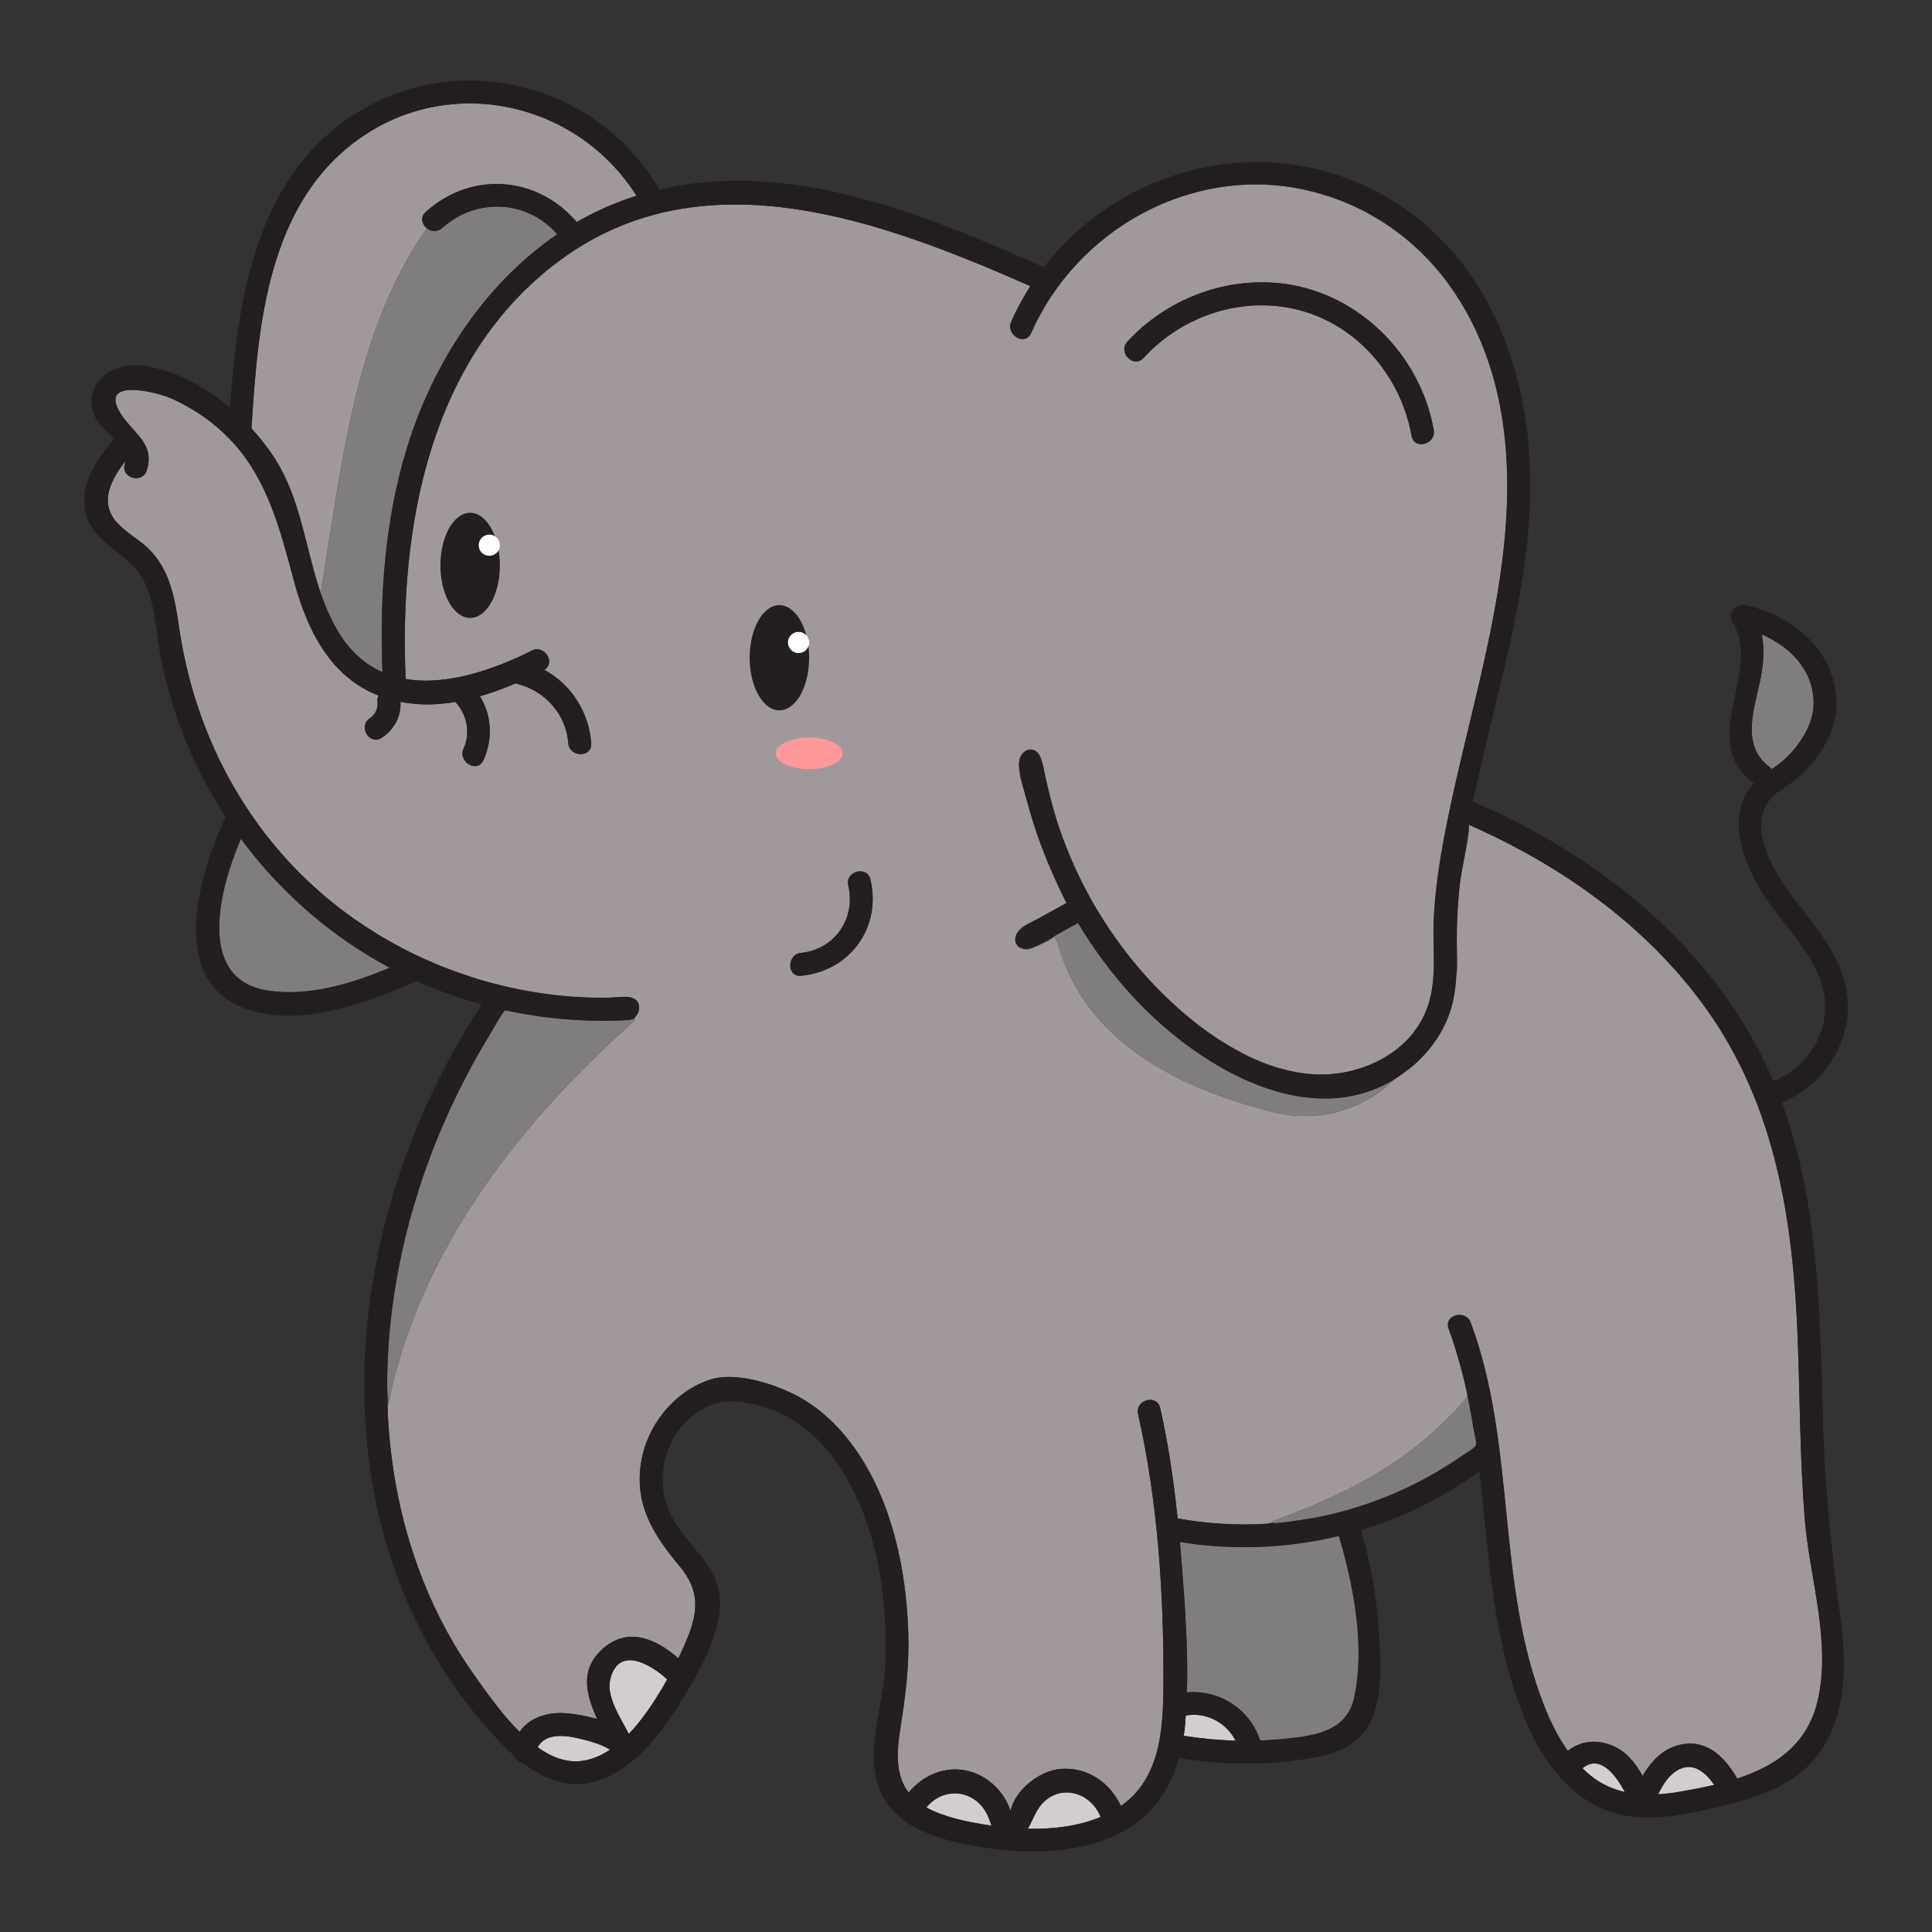 <?xml version="1.0" encoding="utf-8"?>
<!-- Generator: Adobe Illustrator 23.0.3, SVG Export Plug-In . SVG Version: 6.00 Build 0)  -->
<svg version="1.1" id="Capa_1" xmlns="http://www.w3.org/2000/svg" xmlns:xlink="http://www.w3.org/1999/xlink" x="0px" y="0px"
	 viewBox="0 0 1200 1200" enable-background="new 0 0 1200 1200" xml:space="preserve">
<rect x="0" y="0" width="1200" height="1200" fill="#333333" stroke="none"/>
<g>
	<path fill="#D3CDD1" d="M1064.715,1108.632c-7.358,1.74-14.83,3.109-22.13,4.363c-4.192,0.713-8.442,1.226-12.662,1.454
		c2.795-5.789,6.303-11.436,11.635-14.716C1051.282,1093.774,1059.382,1100.79,1064.715,1108.632z M982.923,1098.28
		c2.224,2.196,4.534,4.278,7.073,6.132c5.932,4.363,12.434,7.073,19.193,8.613C1003.428,1102.187,993.675,1089.439,982.923,1098.28z
		 M736.094,1071.33c-0.228,2.281-0.513,4.563-0.856,6.787c10.666,1.711,21.417,2.738,32.198,3.052
		c-5.59-11.208-18.395-17.995-30.943-15.628C736.351,1067.48,736.266,1069.419,736.094,1071.33z M644.493,1124.032
		c-2.053,3.308-3.764,7.871-6.046,11.835c15.486,0.342,31.285-1.54,45.202-7.329
		C676.605,1111.256,654.873,1107.321,644.493,1124.032z M575.535,1122.721c10.78,5.846,23.727,8.527,35.762,10.523
		c1.511,0.228,3.023,0.456,4.563,0.684c-0.599-1.654-1.141-3.308-1.768-4.848c-7.158-17.682-27.692-20.02-38.7-6.445
		C575.42,1122.664,575.478,1122.692,575.535,1122.721z M390.534,1076.977c8.527-8.841,15.514-19.649,21.018-28.832
		c0.97-1.683,1.939-3.365,2.88-5.048c-10.352-9.525-30.03-20.99-35.335-0.371C376.275,1053.763,385.23,1066.396,390.534,1076.977z
		 M333.925,1085.276c8.67,6.16,18.052,9.839,27.863,8.413c6.16-0.913,11.835-3.422,17.083-6.873
		c-5.219-3.764-16.027-6.303-21.36-7.472C348.498,1077.376,338.145,1077.291,333.925,1085.276z"/>
	<path fill="#A0989B" d="M526.882,550.067c4.791,20.22-8.27,39.641-29.203,41.751c-9.04,0.884-9.154,15.172,0,14.259
		c30.23-3.023,50.022-29.973,42.949-59.804C538.546,537.347,524.771,541.112,526.882,550.067z M782.095,189.648
		c9.639-0.171,19.364,1.141,28.832,4.107c34.65,10.837,59.575,41.78,65.849,77c0.114,0.684,0.314,1.283,0.542,1.825
		c0.371,0.799,0.856,1.454,1.454,1.939c0.57,0.513,1.226,0.856,1.939,1.084c0.314,0.114,0.656,0.171,0.998,0.228
		c0.77,0.114,1.568,0.114,2.367-0.057c0.228-0.029,0.456-0.086,0.684-0.171c0.029,0.029,0.086,0,0.114-0.029
		c0.2-0.029,0.371-0.086,0.57-0.171c0.228-0.057,0.456-0.143,0.656-0.257c0.228-0.086,0.428-0.2,0.627-0.314
		c0.428-0.228,0.799-0.485,1.169-0.799c0.2-0.143,0.371-0.285,0.513-0.456c0.171-0.171,0.342-0.342,0.485-0.513
		c0.143-0.143,0.228-0.285,0.342-0.399c0.171-0.228,0.342-0.485,0.485-0.77c0.285-0.485,0.513-1.027,0.684-1.626v-0.029
		c0.171-0.57,0.257-1.169,0.257-1.797c0-0.456-0.057-0.97-0.143-1.454c-7.158-40.126-36.703-74.776-75.803-86.982
		c-40.554-12.662-86.098,1.169-114.474,32.198c-6.16,6.759,3.879,16.883,10.096,10.096c1.169-1.255,2.339-2.51,3.565-3.707
		c0.029-0.029,0.057-0.057,0.057-0.057c1.226-1.226,2.481-2.396,3.764-3.536c0.856-0.741,1.711-1.483,2.595-2.196
		c0.827-0.713,1.683-1.397,2.567-2.082c0.827-0.656,1.654-1.283,2.51-1.882c0.114-0.114,0.257-0.2,0.371-0.285
		c1.711-1.226,3.451-2.396,5.247-3.508c0.428-0.285,0.884-0.57,1.312-0.827c3.337-2.053,6.816-3.879,10.352-5.504
		c1.112-0.513,2.224-0.998,3.337-1.483c0.827-0.342,1.654-0.656,2.453-0.97c0.57-0.228,1.141-0.456,1.711-0.656
		c1.027-0.371,2.053-0.713,3.08-1.055c0.029-0.029,0.029-0.029,0.057-0.029c1.198-0.399,2.396-0.77,3.622-1.112
		c1.084-0.314,2.139-0.599,3.223-0.856c0.371-0.114,0.742-0.2,1.112-0.285c0.97-0.228,1.939-0.456,2.909-0.656
		c0.171-0.029,0.314-0.057,0.485-0.114c1.055-0.2,2.11-0.371,3.166-0.542c1.112-0.2,2.224-0.371,3.337-0.513
		c0.57-0.086,1.141-0.143,1.711-0.2c1.084-0.143,2.167-0.257,3.251-0.342c1.169-0.086,2.339-0.143,3.508-0.2
		c0.057,0,0.114,0,0.143,0C780.555,189.677,781.325,189.648,782.095,189.648z M809.872,117.753
		c40.468,8.725,74.872,33.735,96.694,68.772c24.11,38.712,31.07,84.108,29.315,129.034c-2.275,58.255-19.177,114.482-31.894,170.997
		c-6.5,28.888-13.079,59.536-13.607,89.548c-0.143,7.928,0.342,15.913,0.228,23.842c0,0.542-0.029,1.084-0.029,1.597
		c-0.428,11.236-2.082,22.245-7.871,32.454c-1.683,2.994-3.536,5.732-5.504,8.299c-0.171,0.228-0.342,0.456-0.542,0.684
		c-13.746,16.17-36.418,25.011-58.178,24.412c-14.858-0.656-30.03-4.934-43.605-11.693c-39.692-19.763-72.172-54.336-94.568-92.429
		c-0.856-1.454-1.711-2.937-2.538-4.42c-0.114-0.2-0.228-0.371-0.314-0.57c-7.25-13.182-13.423-26.954-18.499-41.116
		c-5.168-14.419-8.321-29.337-11.899-44.246c-0.357-1.486-0.727-3.005-1.561-4.285c-4.579-7.027-12.316-0.893-12.642,5.418
		c-0.384,7.454,3.191,16.719,5.123,23.887c2.202,8.169,4.735,16.249,7.589,24.213c1.062,2.964,16.083,39.132,16.916,38.667
		c-5.494,3.039-10.989,6.078-16.483,9.117c-4.257,2.354-10.66,4.57-13.689,8.488c-1.838,2.377-2.45,5.905-0.778,8.402
		c1.509,2.254,4.513,3.148,7.201,2.784c2.006-0.272,16.022-6.506,16.022-8.058l2.025,3.65c5.875,21.56,16.826,39.099,30.943,53.387
		c27.007,27.264,65.678,42.778,103.095,52.132c29.146,7.272,56.182-1.996,75.888-20.733c3.97-3.775,9.603-6.637,13.791-10.614
		c4.697-4.461,8.877-9.471,12.373-14.927c8.63-13.47,11.495-28.475,11.633-44.203c0.168-19.206,0.051-39.265,3.288-58.223
		c0.463-2.714,6.196-28.975,4.317-29.856c57.636,25.325,110.88,62.884,147.755,114.559c43.32,60.688,53.957,132.241,56.724,205.077
		c1.397,37.188,1.369,74.434,4.363,111.536c2.966,36.875,16.912,77.485,7.757,114.075c-6.673,26.722-26.579,39.755-49.736,47.284
		c-0.114-0.257-0.2-0.542-0.371-0.799c-6.901-11.493-16.769-22.216-31.342-20.819c-12.719,1.226-20.99,9.782-27.036,19.935
		c-4.335-7.957-9.953-15.029-18.623-18.737c-9.639-4.107-19.878-3.109-27.806,3.194c-6.046-8.527-10.752-18.109-14.516-27.606
		c-30.258-76.116-17.225-161.615-45.772-238.359c-3.166-8.527-16.94-4.82-13.746,3.793c2.626,7.08,4.815,14.312,6.86,21.577
		c1.038,3.685,1.997,7.393,3.043,11.075c0.761,2.678,2.295,5.839,1.741,8.685c-0.825,4.237-8.137,9.987-11.117,13.08
		c-4.142,4.299-8.48,8.41-12.987,12.325c-17.99,15.627-38.591,27.939-60.181,37.902c-9.741,4.495-19.69,8.527-29.756,12.233
		c-4.978,1.833-6.656,4.03-11.694,4.308c-18.124,1.001-36.368-0.128-54.227-3.375c-2.396-23.043-5.704-46.001-10.809-68.559
		c-1.996-8.955-15.742-5.162-13.746,3.793c12.32,54.67,16.027,112.192,15.742,168.117c-0.143,27.464-1.911,58.321-26.437,75.261
		c-6.616-14.487-20.79-24.412-37.474-23.015c-12.919,1.112-28.119,12.691-31.057,26.094c-0.342-1.027-0.684-2.025-1.141-2.994
		c-1.426-3.479-3.337-6.616-5.761-9.497c-4.734-5.675-11.265-10.124-18.452-12.092c-14.43-3.964-28.946,2.082-37.93,13.204
		c-8.356-10.951-7.472-25.638-5.048-40.639c3.194-19.735,5.504-38.985,4.82-59.034c-1.312-38.5-9.753-79.624-31.713-111.964
		c-9.982-14.659-22.957-27.578-38.928-35.591c-14.259-7.187-37.473-14.487-53.244-9.04c-22.073,7.586-38.643,28.718-42.151,51.476
		c-4.05,26.437,7.985,44.974,24.041,64.224c12.263,14.687,11.75,27.549,4.677,44.86c-1.683,4.135-3.536,8.213-5.504,12.263
		c-13.66-12.035-31.599-20.106-47.484-5.418c-14.117,13.09-9.525,28.462-2.937,43.177c-7.358-2.167-14.972-3.394-20.334-3.679
		c-11.464-0.599-22.016,3.08-27.835,11.635c-37.862-37.56-63.135-89.706-74.492-141.393c-3.468-15.783-5.748-31.824-6.9-47.942
		c-0.143-1.996-0.257-4.021-0.371-6.017c-0.086-2.139-0.171-4.278-0.2-6.417c19.136-96.593,81.221-175.817,153.373-240.013
		c-1.059-1.147,3.266-6.226,2.786-9.112c-1.03-6.191-7.847-5.827-12.662-5.505c-30.622,2.048-62.232-3.105-91.365-12.419
		c-1.597-0.513-3.166-1.027-4.734-1.569c-21.089-7.162-41.305-16.909-59.975-29.061c-28.789-18.32-53.52-42.847-72.678-71.047
		c-19.668-28.95-33.367-61.708-40.736-95.897c-1.377-6.387-2.533-12.819-3.484-19.283c-2.624-17.853-5.504-35.876-18.936-49.109
		c-5.932-5.818-13.603-9.753-19.279-15.856c-11.949-12.776-4.192-26.922,4.734-38.586c-0.086,0.57-0.171,1.141-0.342,1.74
		c-2.652,8.812,11.122,12.577,13.746,3.793c4.962-16.569-7.814-22.33-15.685-34.194c-15.799-23.756,21.674-14.487,31.171-10.21
		c7.786,3.508,15.286,7.928,22.187,13.004c5.219,3.85,9.782,7.957,13.917,12.292c0.314,0.428,0.684,0.799,1.084,1.112
		c22.159,23.813,29.916,54.071,38.614,86.583c7.985,29.83,22.159,59.689,52.645,71.439c-0.542,0.97-0.856,2.082-0.713,3.223
		c0.428,4.249-0.827,8.299-4.563,10.723c-7.7,4.934-0.57,17.282,7.187,12.292c7.5-4.791,12.32-13.318,11.636-22.33
		c11.407,2.224,22.872,1.968,34.165,0.057c7.13,7.786,9.554,19.107,5.076,28.975c-3.764,8.299,8.499,15.571,12.32,7.215
		c5.96-13.119,5.19-27.891-2.167-39.698c7.529-2.196,14.972-4.934,22.245-8.042c0.314,0.114,0.599,0.257,0.941,0.342
		c17.225,4.221,30.344,18.908,31.684,36.761c0.684,9.097,14.972,9.154,14.259,0c-1.454-19.393-12.548-36.504-29.146-45.487
		c7.215-4.392,0.2-15.942-7.786-11.949c-23.528,11.835-52.817,21.931-78.341,17.625c-4.078-94.653,14.83-199.944,95.594-259.862
		c89.834-66.62,201.17-24.269,292.43,15.828c-4.449,6.959-8.441,14.288-11.864,22.016c-3.65,8.327,8.613,15.571,12.32,7.187
		C668.876,142.45,740.03,102.695,809.872,117.753z M890.409,270.242c0.143-0.57,0.228-1.169,0.257-1.797
		C890.665,269.072,890.58,269.671,890.409,270.242z M884.078,275.774c-0.799,0.171-1.597,0.171-2.367,0.057
		C882.481,275.917,883.279,275.917,884.078,275.774z M878.773,274.519c0.57,0.485,1.255,0.856,1.939,1.084
		C880,275.375,879.344,275.033,878.773,274.519z M877.319,272.58c0.371,0.799,0.884,1.426,1.454,1.939
		C878.174,274.035,877.689,273.379,877.319,272.58z M395.325,121.603c-13.119,4.135-25.524,9.611-37.103,16.313
		c-24.412-28.547-64.994-31.969-93.712-6.36c-3.707,3.308-2.453,7.757,0.57,10.21c-45.801,65.735-52.816,149.552-65.935,226.495
		c-9.668-28.29-12.349-59.404-29.46-85.043c-3.879-5.846-8.442-11.607-13.489-17.111c4.05-64.851,10.153-141.452,69.129-181.464
		C282.249,46.028,359.363,64.394,395.325,121.603z"/>
	<path fill="#7F7D7E" d="M831.603,954.033c9.269,31.142,16.199,68.131,9.639,99.815c-4.649,22.558-26.294,24.469-45.715,26.38
		c-4.221,0.428-8.47,0.684-12.719,0.856c-0.171-0.57-0.371-1.112-0.656-1.626c-6.844-18.651-25.382-30.059-44.917-28.29
		c0.799-26.494-1.198-53.472-3.223-79.596c-0.342-4.62-0.741-9.211-1.141-13.803C765.925,963.102,799.52,961.761,831.603,954.033z
		 M866.71,669.987c-0.285,0.171-0.542,0.342-0.827,0.485c-0.343,0.228-0.684,0.428-1.027,0.627
		c-4.107,2.396-8.27,4.392-12.519,5.961c-1.027,0.399-2.082,0.77-3.137,1.112c-17.083,5.618-34.907,5.133-52.161,0.799
		c-0.313-0.057-0.627-0.143-0.941-0.228c-1.826-0.485-3.622-0.998-5.419-1.568c-13.147-3.993-25.895-10.124-37.616-17.339
		c-23.185-14.259-43.519-32.682-60.659-53.872c-0.827-0.97-1.626-1.968-2.367-2.966c-0.399-0.456-0.77-0.913-1.112-1.397
		c-0.086-0.086-0.171-0.171-0.2-0.285c-5.504-7.044-10.637-14.402-15.4-21.988c-0.086-0.114-0.171-0.257-0.257-0.371
		c-1.169-1.882-2.339-3.793-3.479-5.704c-4.934,2.738-9.896,5.504-14.858,8.242l0.029,0.057l2.025,3.651
		c5.875,21.56,16.826,39.099,30.943,53.387c27.007,27.264,65.679,42.778,103.095,52.132
		C819.968,697.993,847.003,688.724,866.71,669.987z M391.561,633.341c-0.228,0.085-0.456,0.114-0.713,0.143
		c-0.228,0.057-0.456,0.086-0.713,0.086c-25.638,1.426-51.276-0.656-76.23-6.075c-0.999-0.215-7.481,11.574-8.393,13.046
		c-2.843,4.59-5.608,9.229-8.279,13.921c-4.047,7.107-7.867,14.357-11.526,21.692c0.382-0.77,0.749-1.55,1.135-2.317
		c-0.427,0.827-0.856,1.654-1.283,2.51c-0.31,0.624-0.602,1.263-0.911,1.89c-0.599,1.216-1.177,2.442-1.764,3.663
		c-0.984,2.039-1.987,4.064-2.943,6.111c-0.497,1.076-0.963,2.168-1.452,3.249c-0.34,0.752-0.673,1.508-1.01,2.262
		c-1.56,3.497-3.079,7.015-4.556,10.554c-0.235,0.564-0.474,1.126-0.706,1.691c-0.501,1.213-1.026,2.414-1.517,3.633
		c-0.713,1.797-1.426,3.622-2.139,5.419c-0.428,1.118-0.822,2.239-1.24,3.354c-0.033,0.086-0.063,0.174-0.096,0.26
		c-0.913,2.439-1.834,4.872-2.713,7.337c-0.656,1.825-1.283,3.679-1.911,5.504c-0.423,1.236-0.787,2.492-1.197,3.732
		c0.03-0.091,0.063-0.182,0.093-0.273c-0.366,1.101-0.712,2.209-1.069,3.313c0.325-1.013,0.642-2.029,0.975-3.039
		c-0.716,2.151-1.399,4.309-2.081,6.467c-1.774,5.649-3.474,11.319-5.013,17.026c-3.642,13.511-6.564,27.211-8.766,41.027
		c0.231-1.457,0.44-2.916,0.687-4.371c-4.592,26.18-6.531,52.759-5.532,79.168c0.029-0.143,0.056-0.257,0.086-0.399
		c-0.129-4.413-0.159-8.819-0.144-13.222c0.115,4.237,0.932,9.241,0.144,13.222c19.136-96.593,81.221-175.817,153.373-239.984
		c0-0.029-1.026-1.141-1.026-1.141C392.645,633.027,392.131,633.227,391.561,633.341z M245.151,802.022
		c-0.659,4.313-1.262,8.635-1.775,12.969C243.888,810.661,244.495,806.339,245.151,802.022z M240.959,845.577
		c-0.167,4.093-0.257,8.188-0.299,12.284C240.702,853.762,240.792,849.667,240.959,845.577z M240.992,844.55
		c0.189-4.371,0.472-8.733,0.805-13.091C241.464,835.818,241.181,840.181,240.992,844.55z M243.279,815.91
		c-0.475,4.097-0.871,8.202-1.218,12.312C242.408,824.112,242.803,820.007,243.279,815.91z M282.669,682.356
		c-0.043,0.089-0.084,0.18-0.127,0.269C282.585,682.536,282.625,682.445,282.669,682.356z M264.629,725.672
		c-0.191,0.537-0.388,1.072-0.577,1.61C264.242,726.744,264.437,726.209,264.629,725.672z M914.921,885.611
		c-0.711-4.115-1.367-8.241-2.154-12.343c-0.4-2.082-0.827-4.164-1.255-6.246c-31.171,38.472-73.179,60.745-120.691,77.514
		c-0.06,0.021,0.097,1.435,0.103,1.597c0.022,0.615,20.759-2.64,25.603-3.477c-2.624,0.513-5.258,0.998-7.911,1.423
		c5.248-0.798,10.495-1.768,15.657-2.966c0.799-0.171,1.597-0.342,2.424-0.542c0.998-0.228,1.996-0.485,3.022-0.742
		c1.455-0.371,2.938-0.742,4.392-1.141c0.913-0.228,1.797-0.456,2.681-0.742c1.17-0.342,2.339-0.656,3.508-1.027
		c2.795-0.798,5.561-1.682,8.299-2.652c5.333-1.797,10.58-3.793,15.771-5.989c1.312-0.542,2.595-1.112,3.879-1.683
		c1.283-0.57,2.566-1.141,3.85-1.74c0.856-0.371,1.711-0.77,2.567-1.198c1.426-0.684,2.88-1.397,4.306-2.11
		c1.141-0.57,2.253-1.141,3.394-1.74c6.474-3.377,12.807-7.094,18.984-11.103c4.831-2.94,9.578-6.032,13.999-9.499
		c0.725-0.568,1.134-1.179,1.338-1.823c0.551-1.744-0.294-3.893-0.635-5.614C915.645,889.724,915.277,887.668,914.921,885.611z
		 M819.422,942.066c1.136-0.237,2.272-0.476,3.405-0.731C821.696,941.59,820.559,941.829,819.422,942.066z M825.796,940.643
		c1.191-0.284,2.381-0.571,3.568-0.873C828.178,940.072,826.988,940.36,825.796,940.643z M832.097,939.053
		c1.256-0.336,2.511-0.677,3.76-1.034C834.609,938.375,833.354,938.717,832.097,939.053z M838.38,937.282
		c1.293-0.384,2.583-0.775,3.869-1.18C840.964,936.507,839.674,936.898,838.38,937.282z M844.698,935.313
		c1.279-0.418,2.555-0.845,3.826-1.284C847.253,934.469,845.977,934.895,844.698,935.313z M863.56,928.278
		c1.077-0.452,2.151-0.914,3.221-1.381C865.71,927.365,864.637,927.826,863.56,928.278z M851.023,933.15
		c1.225-0.438,2.446-0.885,3.664-1.342C853.47,932.265,852.248,932.712,851.023,933.15z M857.33,930.797
		c1.144-0.445,2.284-0.898,3.421-1.36C859.615,929.899,858.474,930.352,857.33,930.797z M869.673,925.615
		c1.044-0.472,2.085-0.953,3.123-1.439C871.757,924.662,870.717,925.143,869.673,925.615z M875.674,922.811
		c1.036-0.501,2.068-1.011,3.097-1.526C877.741,921.8,876.71,922.31,875.674,922.811z M881.594,919.858
		c1.03-0.53,2.055-1.071,3.077-1.615C883.648,918.787,882.623,919.328,881.594,919.858z M887.456,916.748
		c1.014-0.554,2.02-1.119,3.026-1.686C889.476,915.629,888.468,916.194,887.456,916.748z M894.073,913.019
		c0.103-0.06,0.207-0.12,0.311-0.18C894.28,912.899,894.176,912.959,894.073,913.019z M916.732,897.395
		c0.028,0.2,0.056,0.371,0.085,0.57c-0.085,0.057-0.199,0.114-0.285,0.143C916.646,897.908,916.703,897.652,916.732,897.395z
		 M1126.429,438.045c-0.37,14.259-12.348,31.085-25.467,39.27c-0.285,0.143-0.57,0.228-0.856,0.399
		c-0.399-0.656-0.912-1.283-1.654-1.854c-17.767-13.945-8.156-37.131-4.734-55.44c1.683-9.012,2.282-17.881,0.542-26.38
		C1112.198,401.77,1127,416.742,1126.429,438.045z M211.38,394.44c-5.276-8.242-9.097-17.054-12.235-26.18
		c13.119-76.943,20.134-160.76,65.935-226.495c2.566,2.053,6.387,2.681,9.525-0.114c21.446-19.136,52.788-17.51,71.525,3.879
		c-45.345,30.886-77.371,80.365-93.427,132.868c-13.746,44.945-16.968,92.286-15.172,139.057
		C227.579,413.063,218.624,405.734,211.38,394.44z M242.038,601.086c-23.642,9.953-51.191,18.252-76.259,14.06
		c-44.004-7.301-29.546-63.169-16.142-94.14C174.049,554.059,205.505,581.58,242.038,601.086z"/>
	<path fill="#231F20" d="M688.725,601.315c-5.504-7.044-10.637-14.402-15.4-21.988C678.173,586.542,686.329,598.063,688.725,601.315
		z M790.679,677.174c-6.274-1.968-12.377-4.42-18.252-7.187c-21.76-10.21-41.666-24.583-58.977-41.209
		c-7.472-7.158-14.487-14.801-21.047-22.815c17.14,21.189,37.473,39.612,60.659,53.872
		C764.784,667.05,777.532,673.181,790.679,677.174z M736.094,1071.33c0.171-1.911,0.257-3.85,0.399-5.789
		c12.548-2.367,25.353,4.42,30.943,15.628c-10.78-0.314-21.532-1.34-32.198-3.052
		C735.581,1075.893,735.866,1073.612,736.094,1071.33z M379.098,1042.726c5.304-20.619,24.982-9.155,35.335,0.371
		c-0.941,1.683-1.911,3.365-2.88,5.048c-5.504,9.183-12.491,19.992-21.018,28.832
		C385.23,1066.396,376.275,1053.763,379.098,1042.726z M361.787,1093.689c-9.81,1.426-19.193-2.253-27.863-8.413
		c4.221-7.985,14.573-7.9,23.585-5.932c5.333,1.169,16.142,3.707,21.36,7.472C373.623,1090.266,367.947,1092.776,361.787,1093.689z
		 M149.637,521.006c24.412,33.053,55.868,60.574,92.4,80.08c-23.642,9.953-51.191,18.252-76.259,14.06
		C121.775,607.845,136.234,551.977,149.637,521.006z M644.493,1124.032c10.381-16.712,32.112-12.776,39.156,4.506
		c-13.917,5.789-29.716,7.672-45.202,7.329C640.728,1131.904,642.439,1127.341,644.493,1124.032z M989.996,1104.412
		c-2.538-1.854-4.848-3.936-7.073-6.132c10.752-8.841,20.505,3.907,26.266,14.744
		C1002.43,1111.484,995.928,1108.775,989.996,1104.412z M265.081,141.765c2.567,2.053,6.388,2.681,9.525-0.114
		c21.446-19.136,52.788-17.51,71.525,3.879c-45.345,30.886-77.371,80.366-93.427,132.868
		c-13.746,44.945-16.969,92.286-15.172,139.057c-9.953-4.392-18.908-11.721-26.152-23.015c-5.276-8.242-9.097-17.054-12.234-26.18
		c-9.668-28.29-12.349-59.404-29.46-85.043c-3.879-5.846-8.442-11.607-13.489-17.111c4.05-64.851,10.153-141.452,69.129-181.464
		c56.923-38.614,134.038-20.248,170,36.96c-13.119,4.135-25.524,9.611-37.103,16.313c-24.412-28.547-64.994-31.969-93.712-6.36
		C260.803,134.864,262.058,139.313,265.081,141.765z M737.235,1051.167c0.799-26.494-1.198-53.472-3.223-79.596
		c-0.342-4.62-0.741-9.211-1.141-13.803c33.053,5.333,66.648,3.993,98.732-3.736c9.269,31.142,16.199,68.131,9.639,99.815
		c-4.649,22.558-26.294,24.469-45.715,26.38c-4.221,0.428-8.47,0.684-12.719,0.856c-0.171-0.57-0.371-1.112-0.656-1.626
		C775.308,1060.807,756.77,1049.399,737.235,1051.167z M575.535,1122.721c-0.057-0.029-0.114-0.057-0.143-0.086
		c11.008-13.575,31.542-11.236,38.7,6.445c0.627,1.54,1.169,3.194,1.768,4.848c-1.54-0.228-3.052-0.456-4.563-0.684
		C599.262,1131.248,586.315,1128.567,575.535,1122.721z M1093.718,420.421c1.683-9.012,2.281-17.881,0.542-26.38
		c17.938,7.729,32.739,22.701,32.169,44.004c-0.371,14.259-12.349,31.085-25.467,39.27c-0.285,0.143-0.57,0.228-0.856,0.399
		c-0.399-0.656-0.913-1.283-1.654-1.854C1080.685,461.915,1090.296,438.73,1093.718,420.421z M440.271,857.155
		c-22.073,7.586-38.643,28.718-42.151,51.476c-4.05,26.437,7.985,44.974,24.041,64.224c12.263,14.687,11.75,27.549,4.677,44.86
		c-1.683,4.135-3.536,8.213-5.504,12.263c-13.66-12.035-31.599-20.106-47.484-5.418c-14.117,13.09-9.525,28.462-2.937,43.177
		c-7.358-2.167-14.972-3.394-20.334-3.679c-11.464-0.599-22.016,3.08-27.834,11.636c-10.694-10.609-19.763-23.671-26.465-32.939
		c-1.34-1.854-2.652-3.736-3.936-5.618c-0.97-1.369-1.882-2.738-2.766-4.135c-0.57-0.799-1.084-1.626-1.597-2.424
		c-1.141-1.711-2.224-3.422-3.251-5.133c-1.169-1.854-2.281-3.736-3.365-5.618c-9.411-16.113-17.225-33.139-23.3-50.763
		c-0.941-2.709-1.825-5.419-2.681-8.156c-0.399-1.198-0.77-2.396-1.084-3.622c-0.171-0.485-0.314-0.97-0.456-1.454
		c-0.513-1.711-0.998-3.394-1.454-5.105c-0.057-0.143-0.114-0.314-0.143-0.456c-0.371-1.34-0.741-2.681-1.084-4.05
		c-0.057-0.228-0.143-0.456-0.2-0.713c-0.114-0.456-0.228-0.913-0.342-1.397c-0.314-1.255-0.656-2.538-0.941-3.821
		c-0.285-1.084-0.542-2.196-0.77-3.308c-0.143-0.485-0.228-0.97-0.342-1.454c-0.342-1.426-0.656-2.852-0.913-4.278
		c-0.114-0.485-0.2-0.941-0.285-1.426c-0.143-0.57-0.257-1.141-0.371-1.683c-0.827-3.964-1.54-7.9-2.167-11.864
		c-0.941-5.96-1.74-11.949-2.396-17.938c-0.428-3.993-0.77-7.985-1.084-11.978c-0.143-1.996-0.257-4.021-0.371-6.017
		c-0.114-1.996-0.2-4.021-0.285-6.017c-0.998-26.408,0.941-52.988,5.533-79.168c0.257-1.654,0.57-3.308,0.884-4.962
		c0.713-3.964,1.511-7.928,2.396-11.864c0.228-1.112,0.456-2.196,0.713-3.28c0.913-4.05,1.882-8.071,2.909-12.063
		c0.314-1.255,0.656-2.51,0.998-3.764c0.314-1.198,0.627-2.367,0.97-3.565c0.456-1.711,0.941-3.422,1.454-5.133
		c0.513-1.882,1.084-3.764,1.683-5.647c1.369-4.563,2.823-9.097,4.363-13.603c0.627-1.825,1.255-3.679,1.911-5.504
		c1.312-3.679,2.652-7.301,4.05-10.951c0.713-1.797,1.426-3.622,2.139-5.419c2.909-7.215,5.989-14.345,9.24-21.389
		c1.825-3.907,3.707-7.814,5.618-11.664c0.428-0.856,0.856-1.683,1.283-2.51c1.112-2.224,2.253-4.449,3.422-6.673
		c0.029-0.029,0.029-0.086,0.057-0.114c1.084-2.053,2.167-4.107,3.28-6.131c3.251-5.96,6.645-11.835,10.21-17.596
		c0.057-0.114,0.171-0.257,0.285-0.456c1.74-3.023,8.784-15.628,9.81-15.372c24.954,5.419,50.592,7.5,76.23,6.075
		c0.257,0,0.485-0.029,0.713-0.086c0.257-0.029,0.485-0.086,0.713-0.143c2.481-0.656,4.42-2.709,5.162-5.162
		c0.086-0.257,0.143-0.513,0.171-0.77c0.114-0.656,0.143-1.34,0.086-1.996c0-0.029,0-0.029,0-0.057
		c-0.029-0.143-0.029-0.314-0.057-0.456c0-0.086-0.029-0.171-0.029-0.228c-0.029-0.171-0.057-0.342-0.114-0.513
		c-0.086-0.428-0.228-0.827-0.399-1.198c-0.143-0.285-0.285-0.57-0.456-0.827c-1.198-1.74-3.223-2.51-5.561-2.823
		c-0.086,0-0.171,0-0.228,0c-3.707,0.228-7.415,0.342-11.122,0.371c-1.454,0.029-2.909,0.029-4.335,0.029
		c-1.483,0-2.966-0.029-4.449-0.057c-7.101-0.114-14.145-0.513-21.161-1.226c-1.597-0.143-3.223-0.314-4.848-0.513
		c-1.597-0.171-3.223-0.371-4.82-0.599c-0.029,0-0.029,0-0.029,0c-1.226-0.171-2.481-0.342-3.707-0.542
		c-1.055-0.143-2.082-0.285-3.137-0.456c-1.54-0.257-3.08-0.513-4.592-0.799c-0.542-0.057-1.027-0.171-1.54-0.285
		c-1.626-0.285-3.223-0.599-4.848-0.913c-3.822-0.77-7.614-1.626-11.379-2.567c-1.54-0.371-3.08-0.77-4.62-1.198
		c-0.57-0.114-1.141-0.285-1.711-0.456c-1.569-0.428-3.166-0.856-4.734-1.34c-2.082-0.57-4.135-1.226-6.189-1.882
		c-1.569-0.513-3.166-1.027-4.734-1.569c-1.511-0.513-2.994-1.027-4.506-1.568c-5.818-2.082-11.55-4.363-17.225-6.873
		c-1.626-0.713-3.251-1.426-4.877-2.196c-4.221-1.911-8.356-3.964-12.434-6.132c-2.053-1.084-4.135-2.196-6.16-3.365
		c-5.019-2.795-9.953-5.789-14.773-8.926c-0.57-0.342-1.112-0.713-1.683-1.084c-0.371-0.257-0.741-0.485-1.112-0.77
		c-1.654-1.084-3.308-2.224-4.934-3.365c-0.913-0.627-1.797-1.283-2.709-1.939c-4.991-3.565-9.839-7.358-14.573-11.293
		c-1.426-1.198-2.852-2.424-4.249-3.65c-1.283-1.112-2.567-2.253-3.821-3.394c-1.74-1.569-3.451-3.166-5.133-4.791
		c-1.255-1.198-2.51-2.396-3.736-3.65c-1.169-1.141-2.31-2.31-3.451-3.508c-0.941-0.97-1.854-1.939-2.738-2.909
		c-0.913-0.97-1.825-1.939-2.681-2.909c-0.998-1.084-1.996-2.196-2.966-3.337c-1.283-1.454-2.538-2.909-3.764-4.392
		c-1.255-1.483-2.453-2.966-3.65-4.477c-1.426-1.768-2.795-3.536-4.135-5.333c-0.884-1.169-1.768-2.339-2.624-3.536
		c-0.998-1.369-1.996-2.766-2.966-4.164c-24.555-35.249-39.755-75.318-45.972-117.725c-2.624-17.853-5.504-35.876-18.936-49.109
		c-5.932-5.818-13.603-9.753-19.279-15.856c-11.949-12.776-4.192-26.922,4.734-38.586c-0.086,0.57-0.171,1.141-0.342,1.74
		c-2.652,8.812,11.122,12.577,13.746,3.793c4.962-16.569-7.814-22.33-15.685-34.194c-15.799-23.756,21.674-14.487,31.171-10.21
		c7.786,3.508,15.286,7.928,22.187,13.004c5.219,3.85,9.782,7.957,13.917,12.292c0.314,0.428,0.684,0.799,1.084,1.112
		c22.159,23.813,29.916,54.071,38.614,86.583c7.985,29.83,22.159,59.689,52.645,71.439c-0.542,0.97-0.856,2.082-0.713,3.223
		c0.428,4.249-0.827,8.299-4.563,10.723c-7.7,4.934-0.57,17.282,7.187,12.292c7.5-4.791,12.32-13.318,11.636-22.33
		c11.407,2.224,22.872,1.968,34.165,0.057c7.13,7.786,9.554,19.107,5.076,28.975c-3.764,8.299,8.499,15.571,12.32,7.215
		c5.96-13.119,5.19-27.891-2.167-39.698c7.529-2.196,14.972-4.934,22.245-8.042c0.314,0.114,0.599,0.257,0.941,0.342
		c17.225,4.221,30.344,18.908,31.684,36.761c0.684,9.097,14.972,9.154,14.259,0c-1.454-19.393-12.548-36.504-29.146-45.487
		c7.215-4.392,0.2-15.942-7.786-11.949c-23.528,11.835-52.817,21.931-78.341,17.625c-4.078-94.653,14.83-199.944,95.594-259.862
		c89.834-66.62,201.17-24.269,292.43,15.828c-4.449,6.959-8.441,14.288-11.864,22.016c-3.65,8.327,8.613,15.571,12.32,7.187
		c28.433-64.452,99.587-104.207,169.429-89.149c77.4,16.683,119.778,85.328,125.51,160.531c0.143,1.996,0.285,3.993,0.399,5.989
		c0.371,7.101,0.513,14.202,0.399,21.246c-0.029,4.649-0.2,9.269-0.485,13.889c-0.228,4.62-0.542,9.24-0.998,13.832
		c-0.399,4.62-0.884,9.212-1.483,13.803c-1.854,15.286-4.506,30.515-7.615,45.715c-0.314,1.511-0.627,3.051-0.941,4.563
		c-1.141,5.533-2.339,11.065-3.593,16.598c-0.799,3.536-1.597,7.073-2.424,10.58c-1.511,6.645-3.08,13.261-4.677,19.877
		c-0.2,0.884-0.399,1.74-0.627,2.624c-5.675,23.927-11.379,47.797-15.714,71.724c-3.166,17.625-6.046,35.392-6.844,53.301
		c-0.399,9.24,0.086,18.651-0.171,27.92c0,0.542-0.029,1.084-0.029,1.597c-0.114,5.019-0.513,10.039-1.454,15.058
		c-0.656,3.308-1.511,6.588-2.681,9.753c-2.139,5.875-5.304,11.208-9.24,15.942c-0.171,0.228-0.342,0.456-0.542,0.684
		c-14.63,18.48-36.076,25.41-58.178,24.412c-0.485,0-0.941,0-1.426-0.029c-24.241-1.084-46.913-11.892-66.734-26.209
		c-0.143-0.114-0.285-0.2-0.428-0.314c-28.604-19.935-52.047-47.027-69.585-77.571c-0.913-1.454-1.74-2.937-2.538-4.42
		c-0.114-0.2-0.228-0.371-0.314-0.57c-9.183-16.427-16.626-33.823-22.102-51.818c-0.114-0.342-0.2-0.656-0.314-0.998
		c-3.422-11.008-6.16-22.13-8.213-33.253c-1.141-2.994-2.937-5.59-5.476-6.36c-2.11-0.228-4.392,0.513-6.103,1.968
		c-0.941,1.055-1.626,2.396-1.939,3.793c-0.314,1.426-0.342,2.88-0.228,4.306c1.597,8.755,3.622,17.453,6.046,26.095
		c0.399,1.426,0.799,2.88,1.255,4.335c0.513,1.711,1.027,3.394,1.569,5.105c1.084,3.394,2.224,6.787,3.422,10.153
		c0.542,1.511,1.084,3.023,1.654,4.534c0.114,0.371,0.257,0.742,0.399,1.084c0.542,1.426,1.084,2.823,1.654,4.221
		c0.428,1.169,0.884,2.31,1.369,3.451c0.684,1.711,1.397,3.394,2.139,5.076c0.029,0.057,0.057,0.114,0.086,0.2
		c3.023,6.987,6.36,13.889,9.924,20.648c-8.499,4.734-16.997,9.44-25.496,14.174c-0.086,0.029-0.171,0.086-0.257,0.143
		c-2.909,2.025-5.618,4.791-6.132,7.7c0.2,2.424,1.683,4.82,3.822,6.103c2.909,0.884,6.73-0.2,9.924-1.74
		c3.422-1.911,6.844-3.793,10.267-5.704c4.962-2.738,9.924-5.504,14.858-8.242c1.141,1.911,2.31,3.822,3.479,5.704
		c0.086,0.114,0.171,0.257,0.257,0.371c4.848,7.215,13.005,18.737,15.4,21.988c0.086,0.114,0.143,0.2,0.2,0.285
		c0.342,0.485,0.713,0.941,1.112,1.397c0.77,0.998,1.569,1.968,2.367,2.966c6.559,8.014,13.575,15.657,21.047,22.815
		c17.311,16.626,37.217,31,58.977,41.209c5.875,2.766,11.978,5.219,18.252,7.187c1.797,0.57,3.593,1.084,5.419,1.568
		c0.314,0.057,0.627,0.143,0.941,0.228c17.254,4.335,35.078,4.82,52.161-0.799c1.055-0.342,2.11-0.713,3.137-1.112
		c29.06-11.322,48.881-38.985,52.218-70.298c0.684-10.666,0.086-21.503,0.428-32.198c0.029-0.941,0.057-1.911,0.114-2.852
		c0.057-1.882,0.143-3.764,0.257-5.618c0.143-2.396,0.285-4.791,0.485-7.187c0.2-2.823,0.456-5.647,0.742-8.47
		c0.029-0.371,0.086-0.77,0.114-1.141c0-0.086,0.029-0.228,0.057-0.371c0.029-0.399,0.057-0.799,0.143-1.169
		c1.226-11.949,3.051-23.785,5.219-35.591c57.636,25.325,110.88,62.884,147.755,114.559c43.32,60.688,53.957,132.241,56.724,205.077
		c1.397,37.188,1.369,74.434,4.363,111.536c2.966,36.875,16.912,77.485,7.757,114.075c-6.673,26.722-26.579,39.755-49.736,47.284
		c-0.114-0.257-0.2-0.542-0.371-0.799c-6.901-11.493-16.769-22.216-31.342-20.819c-12.719,1.226-20.99,9.782-27.036,19.935
		c-4.335-7.957-9.953-15.029-18.623-18.737c-9.639-4.107-19.878-3.109-27.806,3.194c-6.046-8.527-10.752-18.109-14.516-27.606
		c-30.258-76.116-17.225-161.615-45.772-238.359c-3.166-8.527-16.94-4.82-13.746,3.793c1.283,3.479,2.51,6.987,3.622,10.495
		c0.542,1.654,1.055,3.308,1.54,4.991c0.542,1.74,1.027,3.479,1.512,5.19c0.485,1.74,0.941,3.479,1.397,5.219
		c1.34,5.162,2.567,10.352,3.65,15.571c1.511,7.13,2.795,14.316,3.907,21.503c0.342,2.11,1.825,6.702,1.34,9.126
		c0.029,0.2,0.057,0.371,0.086,0.57c-0.086,0.057-0.2,0.114-0.285,0.143c0,0,0,0.029-0.029,0.029
		c-0.941,1.854-5.19,3.936-7.244,5.247c-0.114,0.086-0.257,0.171-0.371,0.257c-1.112,0.799-2.253,1.597-3.394,2.339
		c-7.472,5.076-15.2,9.696-23.129,13.832c-1.141,0.599-2.253,1.169-3.394,1.74c-1.426,0.741-2.852,1.426-4.306,2.11
		c-0.856,0.428-1.711,0.827-2.567,1.198c-1.283,0.599-2.567,1.169-3.85,1.74s-2.567,1.141-3.879,1.683
		c-5.19,2.196-10.438,4.192-15.771,5.989c-2.738,0.97-5.504,1.854-8.299,2.652c-1.169,0.371-2.339,0.684-3.508,1.027
		c-0.884,0.285-1.768,0.513-2.681,0.742c-1.454,0.399-2.909,0.799-4.392,1.141c-1.027,0.257-2.025,0.513-3.023,0.741
		c-0.827,0.2-1.626,0.371-2.424,0.542c-5.162,1.198-10.409,2.167-15.657,2.966c-0.314,0.057-0.599,0.086-0.913,0.143
		c-2.823,0.456-5.675,0.827-8.527,1.141c-2.053,0.257-4.078,0.456-6.132,0.627c-0.086,0-0.171,0-0.257,0.029
		c-1.54,0.114-3.051,0.228-4.591,0.342c-0.086,0-0.171,0-0.257,0c-2.167,0.143-4.306,0.257-6.474,0.314
		c-1.255,0.057-2.51,0.086-3.764,0.114c-15.372,0.314-30.886-0.884-46.257-3.679c-2.396-23.043-5.704-46.001-10.809-68.559
		c-1.996-8.955-15.742-5.162-13.746,3.793c12.32,54.67,16.027,112.192,15.742,168.117c-0.143,27.464-1.911,58.321-26.437,75.261
		c-6.616-14.487-20.79-24.412-37.474-23.015c-12.919,1.112-28.119,12.691-31.057,26.094c-0.342-1.027-0.684-2.025-1.141-2.994
		c-1.426-3.479-3.337-6.616-5.761-9.497c-4.734-5.675-11.265-10.124-18.452-12.092c-14.43-3.964-28.946,2.082-37.93,13.204
		c-8.356-10.951-7.472-25.638-5.048-40.639c3.194-19.735,5.504-38.985,4.82-59.034c-1.312-38.5-9.753-79.624-31.713-111.964
		c-9.982-14.659-22.957-27.578-38.928-35.591C479.256,859.009,456.041,851.708,440.271,857.155z M1110.943,553.603
		c-12.919-17.767-29.089-48.539-3.65-63.568c0.485-0.285,0.913-0.599,1.283-0.941c17.282-10.951,31.798-31.399,32.112-51.048
		c0.542-32.768-26.75-55.868-56.638-62.228c-5.818-1.255-11.521,4.905-8.071,10.466c19.022,30.515-21.731,72.894,12.406,99.644
		c0.285,0.228,0.57,0.399,0.856,0.57c-19.564,21.988-4.449,56.011,12.292,78.198c13.347,17.682,31.798,36.532,32.112,60.117
		c0.257,20.676-13.375,39.242-32.141,46.742c-3.308-7.757-6.987-15.429-11.094-22.986
		c-38.015-69.614-103.494-119.892-175.504-150.664c13.917-67.646,37.131-133.981,35.506-203.88
		c-1.854-78.312-36.675-154.058-113.618-183.175c-68.331-25.838-145.302-0.799-188.48,55.012
		c-74.205-32.654-156.795-67.247-238.701-48.111c-0.114-0.228-0.2-0.456-0.342-0.684C371.854,53.985,290.12,30.742,225.839,67.56
		c-66.22,37.93-78.056,115.786-83.046,185.628c-15.714-13.318-34.422-23.414-53.872-26.038
		c-12.434-1.654-27.121,3.051-31.256,16.256c-1.711,5.447-0.77,11.493,1.825,16.455c2.196,4.192,7.101,8.299,11.322,12.634
		c-9.924,12.206-20.733,26.836-18.166,43.491c2.51,16.427,17.026,23.585,28.205,33.738c14.744,13.404,14.944,34.365,17.995,52.702
		c3.08,18.395,8.099,36.418,14.915,53.758c7.073,18.081,15.97,35.221,26.437,51.305c0,0.029-0.029,0.057-0.057,0.086
		c-15.657,32.739-35.962,98.532,9.154,117.668c33.823,14.316,77.114-1.426,108.456-15.514c0.314-0.143,0.57-0.342,0.827-0.513
		c1.54,0.684,3.023,1.454,4.563,2.11c11.75,5.019,23.785,9.183,36.048,12.548c-59.718,91.089-88.379,206.874-64.623,314.275
		c12.092,54.585,38.7,106.175,78.113,146.044c1.996,2.025,4.05,3.993,6.16,5.903c0.97,2.709,3.451,4.506,6.074,4.991
		c13.86,10.666,30.03,16.912,48.111,10.352c20.533-7.443,35.62-26.266,47.056-44.033c11.693-18.081,26.836-43.548,27.121-65.678
		c0.171-11.636-5.361-21.246-12.434-30.002c-11.835-14.602-22.986-26.037-23.186-46.286c-0.171-17.625,8.67-34.907,24.098-43.862
		c11.122-6.445,20.676-6.103,33.253-3.223c20.933,4.763,38.158,18.024,50.364,35.449c25.182,35.848,32.454,83.873,30.515,126.765
		c-1.112,24.07-11.864,50.621-4.392,74.234c8.242,26.037,38.101,34.165,62.085,38.186c28.633,4.791,60.659,5.019,87.324-7.985
		c20.077-9.782,31.77-26.979,37.473-46.999c23.699,3.736,47.512,4.592,71.382,1.597c17.425-2.196,37.131-5.276,46.485-22.073
		c9.468-17.026,7.472-41.324,6.189-59.889c-1.397-20.847-5.19-41.295-11.008-61.315c26.123-7.871,51.02-20.049,73.492-36.361
		c6.017,51.391,8.014,103.58,27.578,152.004c12.035,29.716,32.711,57.921,66.62,62.342c17.796,2.31,35.705-1.683,52.931-5.761
		c18.109-4.306,36.789-9.126,51.676-20.876c29.118-22.986,30.173-62.598,25.581-96.279c-5.59-41.067-9.753-81.364-10.923-122.858
		c-1.882-66.62-2.481-135.093-25.553-197.748c29.631-12.006,47.826-44.945,38.557-76.601
		C1139.091,586.998,1123.606,571.028,1110.943,553.603z M1042.584,1112.996c-4.192,0.713-8.442,1.226-12.662,1.454
		c2.795-5.789,6.303-11.436,11.635-14.716c9.725-5.96,17.824,1.055,23.157,8.898
		C1057.357,1110.372,1049.885,1111.741,1042.584,1112.996z M688.725,601.315c0.029,0.114,0.114,0.2,0.2,0.285
		C688.868,601.514,688.811,601.429,688.725,601.315z M692.404,605.963c-0.799-0.998-1.597-1.968-2.367-2.966
		C690.778,603.995,691.577,604.993,692.404,605.963z M935.696,319.408c0.285-4.62,0.456-9.24,0.485-13.889
		C936.124,310.168,935.953,314.788,935.696,319.408z M921.066,413.919c1.255-5.533,2.453-11.065,3.593-16.598
		C923.49,402.853,922.293,408.386,921.066,413.919z M913.965,444.376c1.597-6.616,3.166-13.233,4.677-19.877
		C917.102,431.144,915.534,437.76,913.965,444.376z M933.215,347.042c-1.911,15.314-4.563,30.543-7.615,45.715
		C928.709,377.557,931.362,362.328,933.215,347.042z M934.698,333.239c0.456-4.591,0.77-9.212,0.998-13.832
		C935.44,324.028,935.097,328.619,934.698,333.239z M897.624,518.725c4.335-23.927,10.039-47.797,15.714-71.724
		c-6.73,28.29-13.774,56.581-18.337,85.328c-2.281,14.402-4.363,29.175-4.62,43.776c-0.143,7.928,0.342,15.913,0.228,23.842
		c0.257-9.269-0.228-18.68,0.171-27.92C891.578,554.116,894.458,536.349,897.624,518.725z M935.782,284.273
		c0.371,7.101,0.513,14.202,0.399,21.246C936.295,298.447,936.153,291.374,935.782,284.273z M933.215,347.042
		c0.599-4.592,1.084-9.183,1.483-13.803C934.27,337.859,933.757,342.451,933.215,347.042z M866.881,669.816
		c-0.057,0.057-0.114,0.114-0.171,0.171c5.59-3.451,10.809-7.557,15.4-12.206C877.518,662.344,872.385,666.394,866.881,669.816z
		 M905.067,595.525c-0.057-3.28-0.143-6.559-0.171-9.839c-0.057-4.649,0.029-9.326,0.2-13.974c-0.057,0.941-0.086,1.911-0.114,2.852
		c-0.342,10.694,0.257,21.532-0.428,32.198C904.982,603.054,905.153,599.318,905.067,595.525z M892.006,645.889
		c0.656-0.941,1.255-1.882,1.825-2.852c0.257-0.399,0.513-0.827,0.77-1.226c0.257-0.428,0.485-0.884,0.742-1.312
		c0.143-0.257,0.314-0.542,0.428-0.799c0.656-1.169,1.255-2.367,1.825-3.593c0.2-0.371,0.371-0.742,0.542-1.112
		c0.456-0.998,0.913-2.025,1.312-3.052c3.251-8.185,4.591-16.626,5.105-25.182c-3.337,31.313-23.157,58.977-52.218,70.298
		c4.249-1.569,8.413-3.565,12.52-5.96c0.342-0.2,0.684-0.399,1.027-0.627c0.314-0.228,0.656-0.456,0.998-0.656
		c5.504-3.422,10.637-7.472,15.229-12.035c0.684-0.656,1.312-1.312,1.939-1.996c0.741-0.77,1.426-1.54,2.11-2.339l0.029-0.029
		c0.143-0.171,0.314-0.342,0.428-0.513c0.342-0.371,0.656-0.77,0.998-1.169c0.228-0.257,0.399-0.485,0.599-0.741
		c0.684-0.827,1.34-1.654,1.939-2.51c0.114-0.143,0.228-0.285,0.314-0.428C891.008,647.344,891.492,646.602,892.006,645.889z
		 M906.893,547.756c1.112-7.443,5.846-35.306,5.219-35.591C909.944,523.972,908.119,535.807,906.893,547.756z M818.485,667.392
		c22.102,0.998,43.548-5.932,58.178-24.412C862.917,659.15,840.245,667.991,818.485,667.392z M631.374,586.542
		c0.77,1.283,1.882,2.025,3.166,2.396c-2.139-1.283-3.622-3.679-3.822-6.103C630.461,584.061,630.633,585.316,631.374,586.542z
		 M650.453,534.895c0.684,1.711,1.397,3.394,2.139,5.076C651.85,538.288,651.166,536.606,650.453,534.895z M639.131,465.651
		c-1.54,0.171-2.88,0.998-3.879,2.167c1.711-1.454,3.993-2.196,6.103-1.968C640.671,465.623,639.93,465.566,639.131,465.651z
		 M680.312,563.271c17.539,30.543,40.981,57.636,69.585,77.571c-3.508-2.538-6.93-5.19-10.267-7.928
		C715.932,613.435,695.855,589.707,680.312,563.271z M633.798,480.395c1.512,7.272,3.28,14.487,5.333,21.617
		c-2.424-8.641-4.449-17.339-6.046-26.095C633.228,477.43,633.513,478.913,633.798,480.395z M646.831,472.211
		c2.053,11.122,4.791,22.245,8.213,33.253c-2.738-9.154-4.991-18.48-6.702-27.92C648.029,475.832,647.544,473.95,646.831,472.211z
		 M662.488,560.818c-7.786,4.306-15.571,8.613-23.357,12.919c-0.656,0.371-1.34,0.77-2.025,1.255
		c8.499-4.734,16.997-9.44,25.496-14.174c-3.565-6.759-6.901-13.66-9.924-20.648C655.672,547.158,658.952,554.059,662.488,560.818z
		 M645.862,586.485c2.966-1.654,5.932-3.28,8.898-4.934l-0.029-0.057c-3.422,1.911-6.844,3.793-10.267,5.704
		C644.949,586.97,645.405,586.741,645.862,586.485z M680.312,563.271c-0.856-1.454-1.711-2.937-2.538-4.42
		C678.572,560.333,679.399,561.816,680.312,563.271z M261.573,594.67c1.626,0.77,3.251,1.511,4.877,2.196
		C264.824,596.153,263.198,595.44,261.573,594.67z M374.678,619.709c-1.483,0-2.966-0.029-4.449-0.057
		C371.712,619.68,373.195,619.709,374.678,619.709z M379.013,619.68c3.707-0.029,7.415-0.143,11.122-0.371c0.057,0,0.143,0,0.228,0
		C386.57,618.825,382.007,619.623,379.013,619.68z M174.42,529.647c-1.283-1.454-2.538-2.909-3.764-4.392
		C171.882,526.738,173.137,528.193,174.42,529.647z M396.894,627.409c0.143-0.656,0.171-1.312,0.086-1.996
		C397.036,626.069,397.008,626.753,396.894,627.409z M339.4,617.313c1.597,0.228,3.194,0.428,4.82,0.599
		C342.623,617.741,340.997,617.542,339.4,617.313z M198.946,554.145c-1.283-1.112-2.567-2.253-3.821-3.394
		C196.379,551.892,197.663,553.032,198.946,554.145z M326.396,615.232c-1.626-0.285-3.223-0.599-4.848-0.913
		C323.173,614.633,324.77,614.946,326.396,615.232z M396.979,625.185c0-0.114-0.029-0.2-0.057-0.285
		c0.029,0.143,0.029,0.314,0.057,0.456C396.979,625.299,396.979,625.242,396.979,625.185z M310.169,611.752
		c-1.54-0.371-3.08-0.77-4.62-1.198C307.089,610.982,308.629,611.382,310.169,611.752z M344.22,617.912
		c1.597,0.2,3.223,0.371,4.848,0.513C347.471,618.283,345.845,618.112,344.22,617.912z M283.675,603.739
		c1.483,0.542,2.994,1.055,4.506,1.568C286.669,604.794,285.186,604.28,283.675,603.739z M162.87,515.445
		c-0.884-1.169-1.768-2.339-2.624-3.536C161.102,513.106,161.986,514.276,162.87,515.445z M332.527,616.315
		c-1.54-0.257-3.052-0.513-4.592-0.799C329.447,615.802,330.987,616.059,332.527,616.315z M198.946,554.145
		c1.397,1.226,2.823,2.453,4.249,3.65C201.769,556.597,200.343,555.371,198.946,554.145z M303.838,610.098
		c-1.569-0.428-3.166-0.884-4.734-1.34C300.672,609.243,302.269,609.67,303.838,610.098z M170.656,525.255
		c-1.226-1.483-2.453-2.966-3.65-4.477C168.203,522.289,169.401,523.772,170.656,525.255z M217.768,569.088
		c0.884,0.656,1.797,1.312,2.709,1.939C219.565,570.4,218.681,569.744,217.768,569.088z M189.991,545.96
		c-1.255-1.198-2.51-2.396-3.736-3.65C187.481,543.564,188.736,544.762,189.991,545.96z M396.78,624.158
		c0.057,0.171,0.086,0.342,0.114,0.513C396.865,624.5,396.837,624.329,396.78,624.158z M288.181,605.307
		c1.569,0.542,3.137,1.055,4.734,1.569C291.346,606.362,289.749,605.849,288.181,605.307z M240.982,880.341
		c-0.086-2.139-0.171-4.278-0.2-6.417c-0.029,0.143-0.057,0.257-0.086,0.399C240.783,876.32,240.868,878.344,240.982,880.341z
		 M247.656,931.247c0.285,1.426,0.599,2.852,0.913,4.278c0.114,0.485,0.2,0.97,0.342,1.454c-0.542-2.367-1.055-4.763-1.54-7.158
		C247.456,930.305,247.542,930.762,247.656,931.247z M296.28,1042.754c-1.34-1.854-2.652-3.736-3.936-5.618
		C293.628,1039.018,294.94,1040.901,296.28,1042.754z M249.681,940.287c0.285,1.283,0.627,2.567,0.941,3.821
		c-0.599-2.367-1.169-4.734-1.711-7.13C249.139,938.091,249.395,939.203,249.681,940.287z M247.371,929.821
		c-2.937-14.316-4.848-28.832-6.017-43.462c0.314,3.993,0.656,7.985,1.084,11.978c0.656,5.989,1.454,11.978,2.396,17.938
		c0.627,3.964,1.34,7.9,2.167,11.864C247.114,928.68,247.228,929.25,247.371,929.821z M284.73,1025.444
		c-1.141-1.854-2.253-3.736-3.365-5.618C282.449,1021.708,283.561,1023.59,284.73,1025.444z M255.384,960.906
		c0.856,2.738,1.74,5.447,2.681,8.156c6.074,17.625,13.889,34.65,23.3,50.763c-11.464-19.678-20.476-40.725-27.064-62.541
		C254.614,958.51,254.985,959.708,255.384,960.906z M250.964,945.506c0.057,0.257,0.143,0.485,0.2,0.713
		c0.342,1.369,0.713,2.709,1.084,4.05c0.029,0.143,0.086,0.314,0.143,0.456c-0.627-2.196-1.198-4.392-1.768-6.616
		C250.736,944.593,250.85,945.05,250.964,945.506z M253.844,955.83c0.143,0.485,0.285,0.97,0.456,1.454
		c-0.656-2.167-1.312-4.363-1.911-6.559C252.846,952.436,253.331,954.119,253.844,955.83z M710.342,222.302
		c1.169-1.255,2.339-2.51,3.565-3.707c0.029-0.029,0.057-0.057,0.057-0.057c1.226-1.226,2.481-2.396,3.764-3.536
		c0.856-0.741,1.711-1.483,2.595-2.196c0.827-0.713,1.683-1.397,2.567-2.082c0.827-0.656,1.654-1.283,2.51-1.882
		c0.114-0.114,0.257-0.2,0.371-0.285c1.711-1.226,3.451-2.396,5.247-3.508c0.428-0.285,0.884-0.57,1.312-0.827
		c3.337-2.053,6.816-3.879,10.352-5.504c1.112-0.513,2.224-1.027,3.337-1.483c0.827-0.342,1.654-0.656,2.453-0.97
		c0.57-0.228,1.141-0.456,1.711-0.656c1.027-0.371,2.053-0.713,3.08-1.055c0.029-0.029,0.029-0.029,0.057-0.029
		c1.198-0.399,2.396-0.77,3.622-1.112c1.084-0.314,2.139-0.599,3.223-0.856c0.371-0.114,0.742-0.2,1.112-0.285
		c0.97-0.228,1.939-0.456,2.909-0.656c0.171-0.029,0.314-0.057,0.485-0.114c1.055-0.2,2.11-0.399,3.166-0.542
		c1.112-0.2,2.224-0.371,3.337-0.513c0.57-0.086,1.141-0.143,1.711-0.2c1.084-0.143,2.167-0.257,3.251-0.342
		c1.169-0.086,2.339-0.143,3.508-0.2c0.057,0,0.114,0,0.143,0c0.77-0.029,1.54-0.057,2.31-0.057
		c9.639-0.171,19.364,1.141,28.832,4.107c34.65,10.837,59.575,41.78,65.849,77c0.114,0.684,0.314,1.283,0.542,1.825
		c0.371,0.799,0.884,1.426,1.454,1.939c0.57,0.485,1.255,0.856,1.939,1.084c0.314,0.114,0.656,0.171,0.998,0.228
		c0.77,0.086,1.568,0.086,2.367-0.057c0.228-0.029,0.456-0.086,0.684-0.171c0.029,0.029,0.086,0,0.114-0.029
		c0.2-0.029,0.371-0.086,0.57-0.171c0.228-0.057,0.456-0.143,0.656-0.257c0.228-0.086,0.428-0.2,0.627-0.314
		c0.428-0.228,0.799-0.485,1.169-0.799c0.2-0.143,0.371-0.285,0.513-0.456c0.171-0.171,0.342-0.342,0.485-0.513
		c0.143-0.143,0.228-0.285,0.342-0.399c0.171-0.228,0.342-0.485,0.485-0.77c0.285-0.485,0.513-1.027,0.684-1.626v-0.029
		c0.143-0.57,0.228-1.169,0.257-1.797c0-0.456-0.057-0.97-0.143-1.454c-7.158-40.126-36.703-74.776-75.803-86.982
		c-40.554-12.662-86.098,1.169-114.474,32.198C694.086,218.965,704.125,229.089,710.342,222.302z M874.667,923.661
		c1.454-0.684,2.88-1.369,4.306-2.11C877.547,922.263,876.092,922.976,874.667,923.661z M866.71,669.987
		c0.057-0.057,0.114-0.114,0.171-0.171c-0.342,0.2-0.684,0.428-0.998,0.656C866.168,670.33,866.425,670.158,866.71,669.987z
		 M829.721,939.831c1.483-0.342,2.937-0.742,4.392-1.141C832.659,939.089,831.176,939.46,829.721,939.831z M764.67,191.502
		c1.055-0.2,2.11-0.371,3.166-0.542C766.781,191.102,765.725,191.302,764.67,191.502z M742.682,198.717
		c1.112-0.513,2.224-0.998,3.337-1.483C744.907,197.69,743.794,198.204,742.682,198.717z M526.882,550.067
		c4.791,20.22-8.27,39.641-29.203,41.751c-9.04,0.884-9.154,15.172,0,14.259c30.23-3.023,50.022-29.973,42.949-59.804
		C538.546,537.347,524.771,541.112,526.882,550.067z M248.568,935.524c-0.314-1.426-0.627-2.852-0.913-4.278
		C247.912,932.672,248.226,934.098,248.568,935.524z M502.577,408.529c0-18.042-8.272-32.667-18.477-32.667
		c-10.204,0-18.477,14.626-18.477,32.667c0,18.042,8.272,32.668,18.477,32.668C494.305,441.197,502.577,426.571,502.577,408.529z
		 M292.02,318.491c-10.204,0-18.477,14.626-18.477,32.667c0,18.042,8.272,32.668,18.477,32.668
		c10.204,0,18.477-14.626,18.477-32.668C310.497,333.117,302.225,318.491,292.02,318.491z"/>
	<path fill="#FF9999" d="M523.428,467.928c0,5.405-9.335,9.787-20.851,9.787s-20.851-4.382-20.851-9.787
		c0-5.405,9.335-9.787,20.851-9.787S523.428,462.522,523.428,467.928z"/>
	<path fill="#FFFFFF" d="M310.497,338.631c0,3.637-2.948,6.585-6.585,6.585c-3.637,0-6.585-2.948-6.585-6.585
		s2.948-6.585,6.585-6.585C307.549,332.046,310.497,334.994,310.497,338.631z M495.992,392.481c-3.637,0-6.585,2.948-6.585,6.585
		c0,3.637,2.948,6.585,6.585,6.585s6.585-2.948,6.585-6.585C502.577,395.429,499.629,392.481,495.992,392.481z"/>
</g>
</svg>
